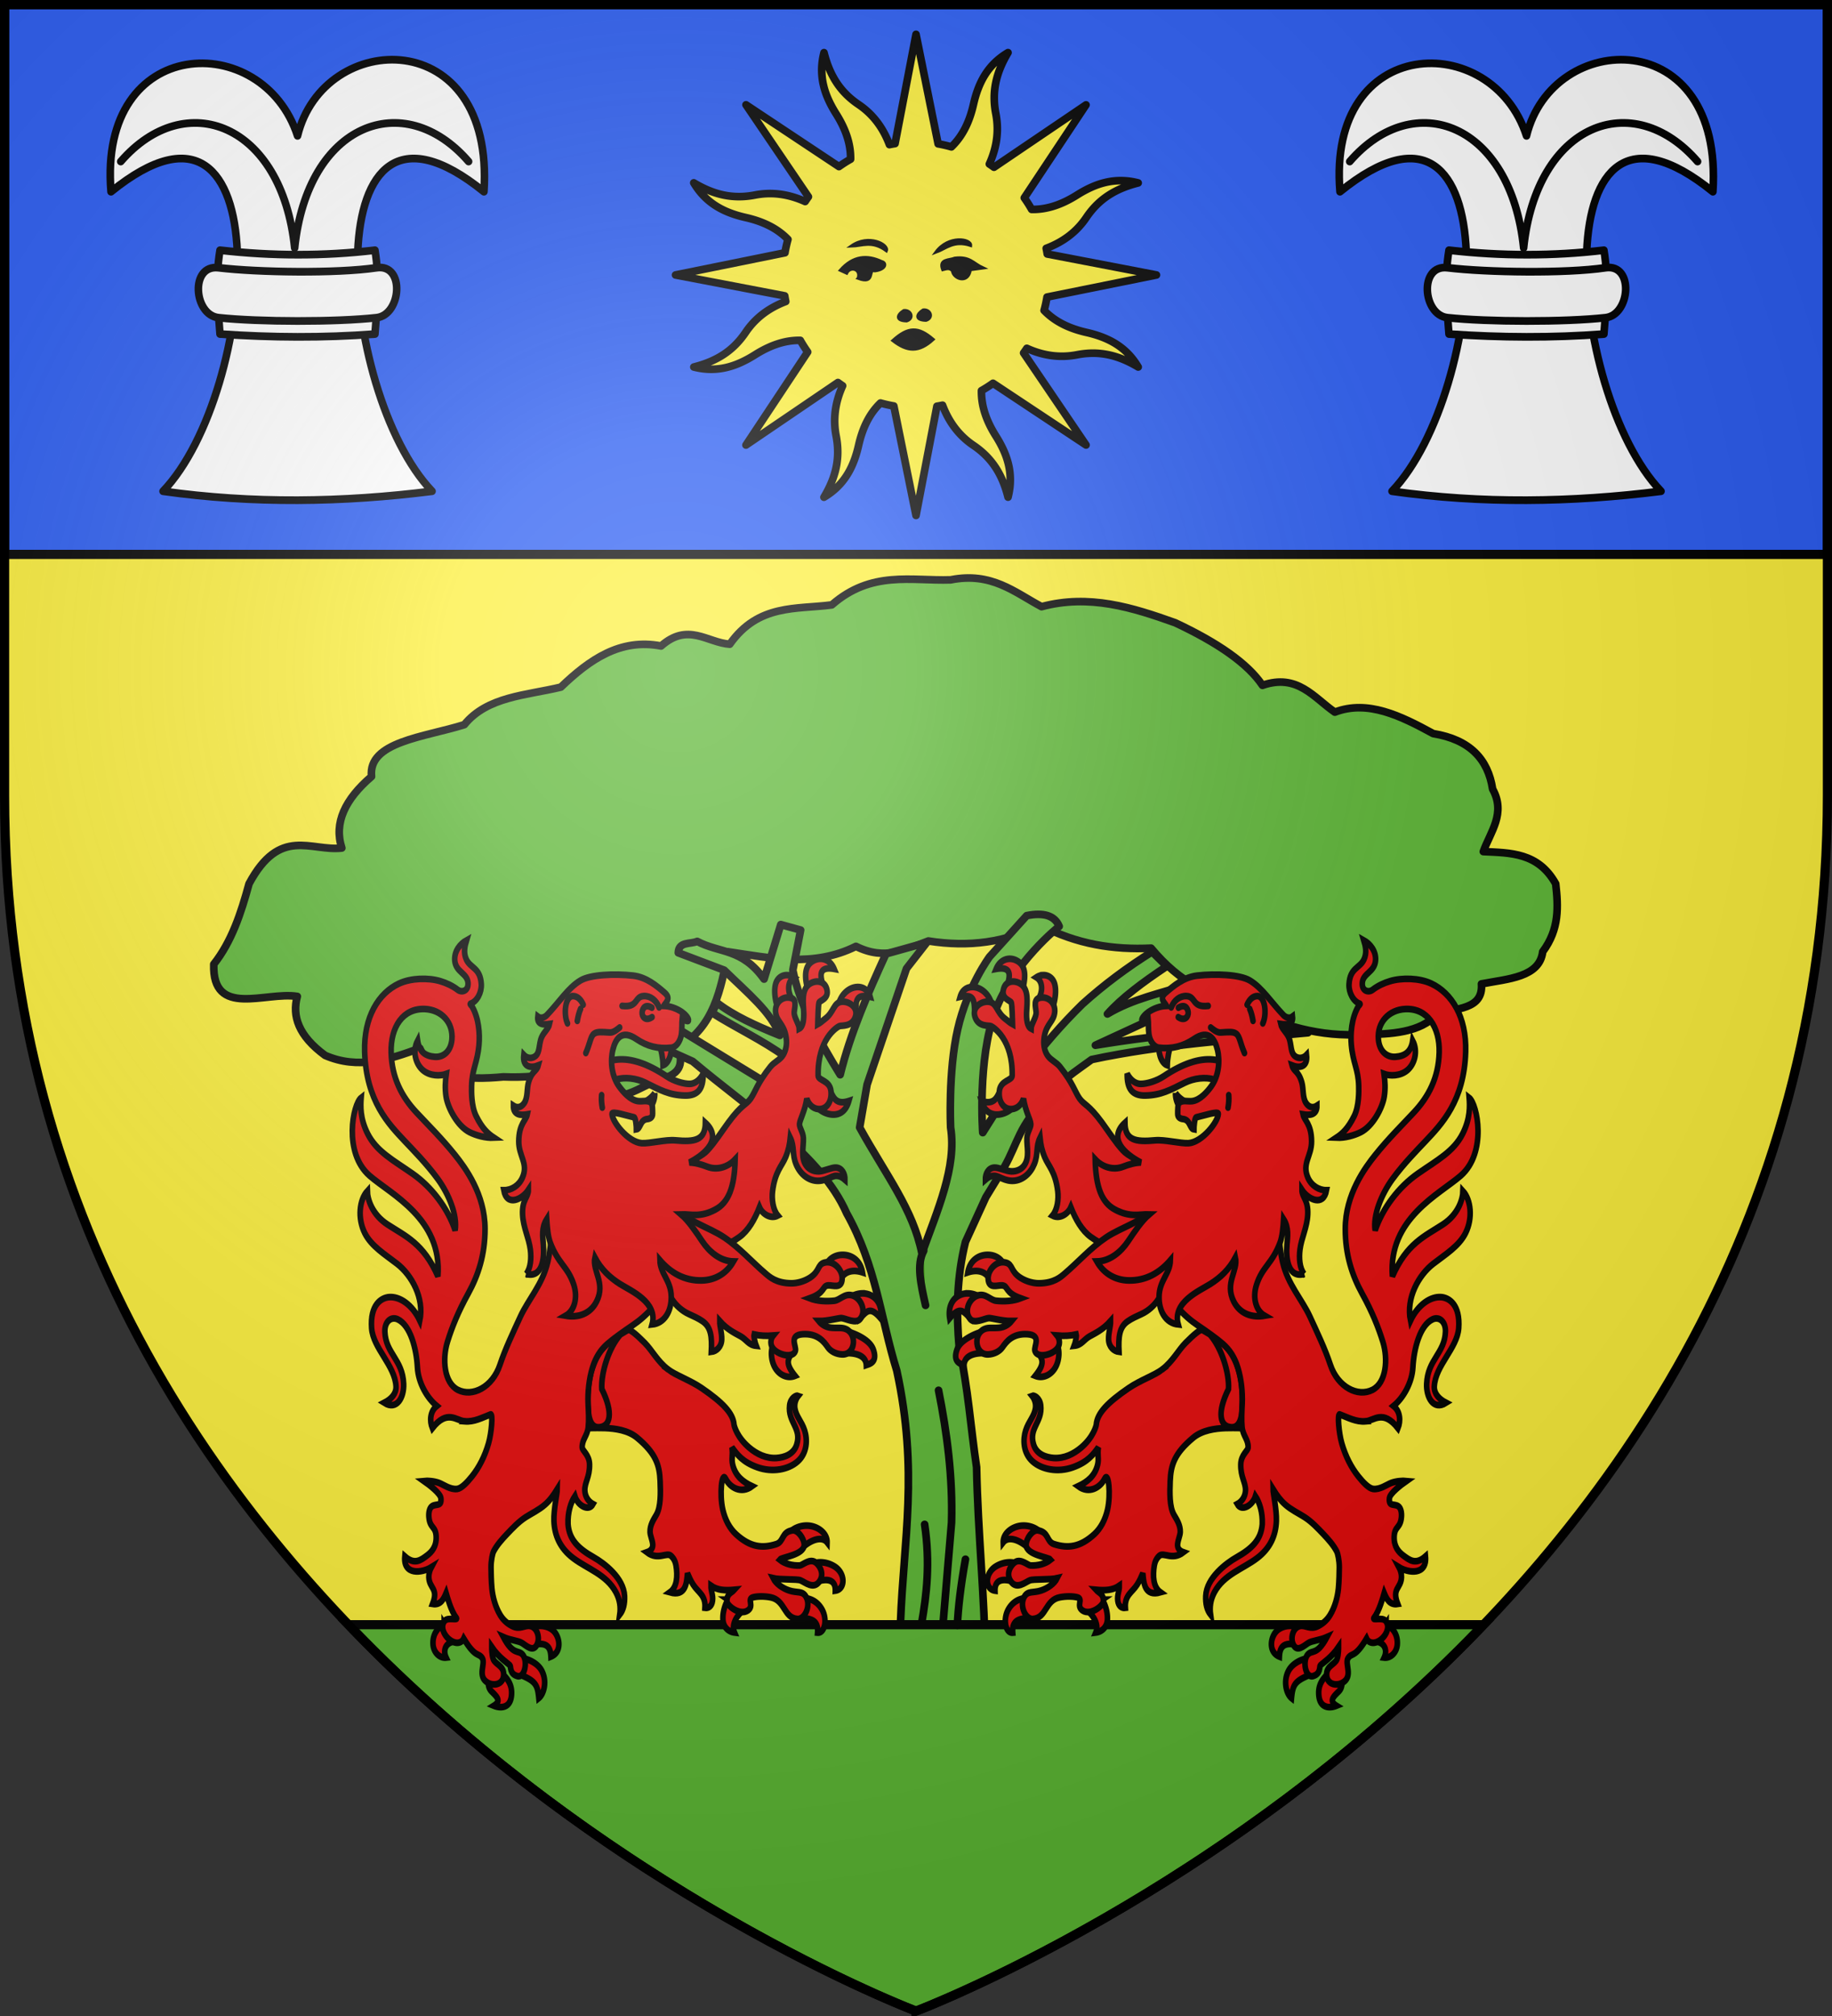 <svg xmlns="http://www.w3.org/2000/svg" xmlns:xlink="http://www.w3.org/1999/xlink" width="600" height="660"><rect width="100%" height="100%" fill="#333333" stroke="none"/><radialGradient id="d" cx="221.445" cy="226.331" r="300" gradientTransform="matrix(1.353 0 0 1.349 -76.13 -87.247)" gradientUnits="userSpaceOnUse"><stop offset="0" stop-color="#fff" stop-opacity=".314"/><stop offset=".19" stop-color="#fff" stop-opacity=".251"/><stop offset=".6" stop-color="#6b6b6b" stop-opacity=".125"/><stop offset="1" stop-opacity=".125"/></radialGradient><path fill="#fcef3c" fill-rule="evenodd" d="M300 658.5s298.5-112.32 298.5-397.772V2.176H1.5v258.552C1.5 546.18 300 658.5 300 658.5"/><path fill="#2b5df2" fill-rule="evenodd" stroke="#000" stroke-width="3" d="M1.5 1.5v180h597V1.5z"/><g id="a" fill="#fff" stroke="#000" stroke-linecap="round" stroke-linejoin="round" stroke-width="1.443"><path d="M-334.969 219.938c32.874-26.11 28.127 37.348 9.938 56.03 17.125 2.36 34.25 2.112 51.375 0-18.19-18.682-22.967-82.14 9.906-56.03 2.104-31.548-30.655-30.418-35.596-10.453-6.614-19.998-38.152-19.02-35.623 10.452" style="fill:#fff;fill-rule:evenodd;stroke:#000;stroke-width:1.443;stroke-linecap:round;stroke-linejoin:round" transform="matrix(1.715 0 0 1.75 610.828 -322.12)"/><path d="M-314.156 230.875c-.93 5.494-.41 10.576 0 15.688 9.864.662 19.729.734 29.594 0 .41-5.112.929-10.194 0-15.688-9.725 1.122-19.59 1.115-29.594 0" style="fill:#fff;fill-rule:evenodd;stroke:#000;stroke-width:1.443;stroke-linecap:round;stroke-linejoin:round" transform="matrix(1.715 0 0 1.75 610.828 -322.12)"/><path d="M-314.437 234.156c-5.505-.635-4.74 8.844 0 9.344 7.68.81 22.507.84 30.187 0 4.737-.518 5.486-10.128 0-9.344-7.69 1.1-22.498.887-30.187 0" style="fill:#fff;fill-rule:evenodd;stroke:#000;stroke-width:1.443;stroke-linecap:round;stroke-linejoin:round" transform="matrix(1.715 0 0 1.75 610.828 -322.12)"/><path fill="none" d="M-333.11 214.287c12.384-14.005 30.777-7.109 33.215 16.163M-266.68 214.287c-12.384-14.005-30.777-7.109-33.215 16.163" transform="matrix(1.715 0 0 1.75 610.828 -322.12)"/></g><use xlink:href="#a" width="100%" height="100%" transform="translate(402.5)"/><g stroke="#000" stroke-width="1.124"><path fill="#fcef3c" stroke-linecap="round" stroke-linejoin="round" stroke-width="2.5" d="M269.869 17.24c-1.97 7.707.202 14.052 3.968 20.031 2.913 4.623 4.827 9.55 4.736 14.844a43 43 0 0 0-3.808 2.42l-30.442-20.22L264.76 64.42a44 44 0 0 0-1.07 1.556c-5.796-2.612-11.237-3.13-16.423-2.126-7.33 1.417-13.553-.118-20.051-3.99 4.056 6.843 10.109 9.792 17 11.356 5.34 1.212 10.166 3.339 13.849 7.161a44 44 0 0 0-.983 4.376l-35.833 7.266 35.752 6.837c.098.615.216 1.228.342 1.842-5.947 2.25-10.175 5.723-13.133 10.1-4.18 6.186-9.637 9.502-16.97 11.359 7.707 1.97 14.042-.228 20.02-3.994 4.624-2.913 9.55-4.827 14.844-4.736a43 43 0 0 0 2.42 3.808l-20.21 30.468 30.121-20.474c.503.364 1.013.739 1.53 1.08-2.611 5.797-3.118 11.264-2.115 16.45 1.417 7.33-.128 13.527-4.001 20.025 6.844-4.056 9.793-10.109 11.357-17 1.212-5.34 3.338-10.166 7.16-13.849a43 43 0 0 0 4.376.983l7.266 35.833 6.837-35.752a43 43 0 0 0 1.843-.342c2.248 5.949 5.724 10.176 10.1 13.133 6.185 4.18 9.502 9.637 11.358 16.97 1.97-7.707-.227-14.042-3.994-20.02-2.918-4.633-4.81-9.545-4.71-14.855a43 43 0 0 0 3.783-2.409l30.467 20.21-20.448-30.132c.36-.497.717-1.008 1.055-1.519 5.798 2.619 11.26 3.119 16.449 2.115 7.33-1.418 13.527.128 20.026 4.001-4.057-6.844-10.099-9.767-16.99-11.331-5.333-1.21-10.154-3.378-13.834-7.197.4-1.438.707-2.89.958-4.365l35.843-7.24-35.762-6.863a43 43 0 0 0-.343-1.843c5.953-2.248 10.175-5.722 13.133-10.1 4.18-6.185 9.648-9.476 16.982-11.332-7.708-1.971-14.053.201-20.032 3.968-4.632 2.918-9.544 4.81-14.855 4.71a43 43 0 0 0-2.408-3.783l20.22-30.441-30.143 20.422a44 44 0 0 0-1.519-1.055c2.616-5.795 3.13-11.238 2.126-16.423-1.418-7.33.118-13.553 3.99-20.052-6.843 4.057-9.767 10.099-11.33 16.99-1.214 5.345-3.378 10.187-7.213 13.87a44 44 0 0 0-4.35-.994l-7.24-35.843-6.863 35.762c-.615.099-1.228.217-1.842.343-2.25-5.949-5.723-10.175-10.1-13.133-6.186-4.18-9.477-9.648-11.333-16.982"/><g fill-rule="evenodd" stroke-width="1.49"><path stroke-width="1" d="M292.41 111.5c4.764 3.678 8.482 3.955 13.217-.383-4.897-4.201-8.11-4.203-13.217.383zM281.06 91.114c1.02-3.084-2.596-4.067-3.768-1.695l-2.072-.942c4.243-4.793 8.818-5.05 13.562-2.825 1.586.366 1.518 2.519-2.26 3.013-2.458-.794.322 4.622-5.463 2.45zM278.799 80.566c3.613-.091 6.762-1.959 11.49 1.507.84-1.994-5.774-5.542-11.49-1.507zM306.52 82.556c3.399-1.23 5.795-3.998 11.376-2.207.167-2.157-7.23-3.43-11.376 2.207zM311.95 88.665c-1.067-1.196-2.134-.607-3.202-.376-1.344-3.538 2.075-2.994 3.956-3.768 4.96-.606 5.965 1.694 9.23 3.203l-4.144.565c-.685 4.857-5.628 2.929-5.84.376zM302.344 101.474c2.329-.295 3.517 2.555.942 3.39-3.771-.094-3.105-2.04-.942-3.39zM295.998 101.673c2.328-.295 3.517 2.555.941 3.39-3.77-.094-3.105-2.04-.941-3.39z"/></g></g><path d="M309.596 551.162c22.864 15.682 36.72 6.024 70.922 18.273l-27.08-2.07c-27.7.662-27.54 7.524-43.412-1.131M217.119 353.13c-7.81 2.105-14.312 10.09-24.315 2.34q-2.736-7.023 4.255-11.705-11.246 9.656-32.218 8.78c-12.303 1.17-23.082.288-27.355-9.366-10.055 3.733-20.152 7.028-31.002 2.341-8.778-6.438-10.858-12.876-9.118-19.314-10.367-1.668-27.875 7.207-27.355-10.536 5.825-7.353 8.93-16.67 11.55-26.338 10.132-18.922 20.263-10.515 30.394-11.706-2.68-8.212 1.064-15.981 9.726-23.412-1.202-11.402 17.249-12.844 30.395-16.974 7.55-9.273 20.287-9.557 31.61-12.291 9.38-8.997 19.435-16.048 32.825-13.462 8.814-7.8 15.119-1.107 22.492-.585 9.39-13.303 21.756-11.323 33.433-12.877 12.969-11.334 25.937-7.775 38.905-8.194 13.415-2.668 20.962 4.081 29.786 8.78 15.616-4.178 29.743.25 43.768 5.267 13.77 6.457 23.71 13.249 28.57 20.486 11.471-3.946 16.774 3.987 23.708 8.779 10.739-4.092 21.478 1.156 32.217 7.024 12.02 1.947 17.963 8.396 19.453 18.144 4.41 7.989-.692 13.942-3.04 20.485 8.884.44 17.967.258 23.708 10.536.842 7.414 1.27 14.827-4.256 22.241-1.041 8.404-11.273 8.844-20.06 10.536.633 8.608-8.512 7.802-14.589 9.95-5.363 5.98-15.04 6.62-24.315 6.571-13.374.907-26.747-2.608-40.12-9.498-9.727-3.296-19.453-7.015-29.179-18.73-12.157.6-24.315-1.2-36.473-7.608-10.931 5.69-23.11 7.38-36.473 5.267-7.241 2.707-14.132 6.54-23.707 1.756-13.982 6.946-27.963 3.84-41.944 1.756-2.18 12.503-4.876 24.645-15.805 31.021-.014 3.86 2.182 8.146-5.471 10.535" style="fill:#5ab532;fill-rule:evenodd;stroke:#000;stroke-width:2.5;stroke-linecap:round;stroke-linejoin:round"/><path d="M322.725 544.134c-.21-21.27-2.476-42.542-2.88-63.813-1.949-13.014-2.777-26.029-5.693-39.043-1.02-11.566-.825-23.135 2.046-34.703l6.687-14.632 6.078-9.95c4.12-7.218 5.182-14.437 13.374-21.656 4.656-6.454 9.997-9.617 15.196-13.461 23.192-4.942 47.087-6.496 70.833-8.765l-4.413-1.74c-21.554.387-41.91 2-65.204 5.823l29.178-13.462 8.922-2.487-7.823-3.955c-8.825 2.932-17.866 4.615-26.326 9.661 4.606-5.202 11.589-10.405 19.42-15.607l-4.801-4.742c-8.207 5.134-15.834 10.826-22.825 17.13-13.939 13.697-23.808 27.83-32.631 42.074 0 0-1.82-24.02 4.135-39.88 5.954-15.859 20.898-27.654 20.898-27.654-1.464-3.576-5.122-4.617-10.638-3.512L324.1 313.222s-7.247 9.73-10.439 23.704c-3.19 13.974-2.327 32.19-2.327 32.19 2.075 12.977-4.365 27.214-9.4 41.243-2.861-14.437-11.728-25.564-20.385-41.242l2.431-14.047 12.907-37.993 6.66-8.529-13.391 3.744c-5.886 12.901-11.62 25.85-14.99 39.559-6.907-11.204-13.125-22.49-15.5-34.24l2.554-13.124-6.506-1.8-5.47 17.851c-7.3-10.188-14.598-8.44-21.897-12.348-2.262.994-6.1-.033-6.2 3.738l15.027 5.684c7.767 7.608 15.44 13.754 18.236 21.363-7.879-3.177-15.236-6.52-20.628-10.73l-1.56 3.337c7.557 4.804 16.77 9.098 24.012 14.416l4.255 14.925-38.296-23.412c-4.627-1.477-9.338-3.356-12.392 2.743l16.04 7.207c18.954 15.966 42.135 30.711 50.453 49.75 9.726 17.363 11.04 34.141 16.412 51.505 7.139 32.907 2.219 55.497 1.216 82.525l-4.255 15.217z" style="fill:#5ab532;fill-rule:evenodd;stroke:#000;stroke-width:2.5;stroke-linecap:round;stroke-linejoin:round"/><path fill="#5ab532" stroke="#000" stroke-linecap="round" stroke-width="3" d="M114.115 531.893C198.693 620.236 300 658.397 300 658.397s101.307-38.16 185.885-126.504z"/><g id="c" fill="#e20909" fill-rule="evenodd" stroke="#000" stroke-width="4.492"><path d="M261.094 134.082c-5.791-1.856-7.266-10.244-6.557-13.126l9.443-.782c-1.296 3.092-2.764 8.991-2.886 13.908z" transform="matrix(.407 0 0 .487 276.025 283.484)"/><path d="M50.625 27.092q-.484-.016-.965.002c-4.275.169-8.276 2.46-10.41 6.77 13.692-2.061 10.471 5.972 9.188 10.466l12.124 3.158c1.868-6.393 3.334-14.431-3.253-18.383-2.116-1.269-4.422-1.934-6.684-2.013zM76.818 38.05c-1.784.08-3.599.577-5.248 1.504 4.997 2.55 5.6 9.273 1.389 15.02l11.57 5.464c2.112-4.481 3.451-12 1.534-16.625-1.537-3.707-5.318-5.541-9.245-5.363zm-57.191 8.006c-4.132.135-7.847 2.127-9.385 6.595 12.102-2.267 10.932 3.27 11.77 9.756l13.603-4.855c-1.98-6.098-7.273-10.358-13.084-11.303a15 15 0 0 0-2.904-.193zm22.527 70.295c-2.394 3.585-4.206 9.221-14.767 6.326 5.017 14.541 21.517 8.144 24.47 4.894zM33.07 226.107c-8.066-.253-15.08 3.907-16.662 11.778 6.828-1.906 13.277-1.015 16.655 3.37l11.826-9.482c-2.174-3.305-6.632-5.502-11.819-5.666zm-16.289 25.914c-2.095-.052-4.434.226-6.808 1.149-6.686 2.598-9.492 8.822-8.166 15.557 9.22-9.154 11.583-3.68 17.437.636l5.57-15.51s-3.424-1.717-8.033-1.832zm11.203 25.698s-16.833 3.86-20.296 11.998c-3.694 8.68 3.073 9.699 5.66 10.476.348-6.351 7.948-8.13 16.213-8.033zm60.645 9.55-15.438 4.926c3.912 4.579 4.69 7.657-2.49 15.233 6.485 2.183 13.69-.909 16.957-6.963 2.262-4.193 2.652-9.54.97-13.195zM60.662 408.103c-8.148.224-16.007 5.099-15.764 11.246 4.177-4.491 13.186-1.514 19.569 3.365 3.785-4.555 8.422-7.513 10.674-9.768-3.044-3.056-8.765-5-14.479-4.843zm-9.914 24.677c-3.244-.062-7.537.566-11.836 2.768-8.9 4.559-8.926 15.351-.648 16.29-.212-8.059 7.34-7.86 13.863-6.325l3.105-12.069c-.968-.342-2.537-.626-4.484-.664zm11.836 24.047c-5.069.524-10.006 2.563-13.412 7.356-4.807 6.764-2.483 16.325 3.361 15.89-.964-10.35 8.722-9.265 16.065-10.138zm61.957 1.03-12.256 7.052c5.414 3.929 9.769 9.714 7.098 15.082 4.985-.534 8.9-3.648 9.295-8.42.464-5.622-2.084-11.048-4.137-13.715zm228.484 16.22-9.199 11.95c7.59.15 10.557 5.478 7.631 10.802 5.305.508 10.131-3.564 10.527-8.871.513-6.868-3.858-11.104-8.959-13.88zm-77.746 1.428c-3.05.075-5.996.73-8.826 2.371-6.458 3.745-9.007 15.052.658 18.295.274-4.58 1.69-9.693 11.813-8.233l4.144-11.66c-2.202-.413-4.362-.715-6.474-.771q-.66-.018-1.315-.002zm13.98 21.91c-4.889.665-11.616 3.501-14.605 8-4.744 7.14-2.003 15.802 2.201 18.639 1.032-8.931 2.635-11.416 14.786-15.63zm16.532 10.723c-3.84 2.979-7.092 6.794-7.045 12.424.088 10.603 8.858 10.471 14.297 8.626-6.083-3.17-2.637-5.948 1.69-9.501 2.248-1.847 2.873-4.038 2.603-6.44z" transform="matrix(.407 0 0 .487 310.3 300.706)"/><path d="M148.175 182.839c-.297 6.03 2.46 13.3-2.417 18.706-2.226 2.468-5.812 3.916-10.203 3.785-4.156-.123-10.1-2.692-13.634-2.523-4.934.236-7.294 4.23-7.208 8.158 2.086-1.537 4.217-2.68 7.206-2.642 3.924.048 8.408 3.848 15.854 3.335 7.125-.49 13.266-4.903 16.39-11.357 3.182-6.577 1.045-11.566 4.53-17.568.538 4.433 1.495 8.51 3.759 13.057 2.93 5.885 8.604 9.728 10.515 22.858.776 5.338-.246 12.394-4.234 16.413 5.75 2.48 12.388-.94 14.764-5.588 3.832 8.157 8.932 15.631 15.996 19.903 9.098 5.503 18.196 8.5 28.722 9.3l19.571-16.769 11.09-36.657c-5.702-1.96-12.289-4.607-17.19-6.461-5.575-2.109-11.65-3.339-16.483-7.709-5.837-5.277-11.242-12.416-16.635-18.557-10.691-12.176-14.37-11.832-17.978-16.093-3.728-4.402-5.337-10.463-15.858-21.417-2.896-3.016-6.924-4.225-9.602-7.15-2.611-2.852-3.616-6.962-3.33-10.485.807-9.928 6.589-11.783 8.278-16.976 2.5-7.685-4.68-13.4-12.094-11.62-5.46 1.311-1.954 8.077-2.45 10.644-.73 3.777-3.913 7.056-4.008 10.008-3.247-1.358-3.89-6.5-3.602-11.436.362-6.212 1.747-14.498-4.253-18.358-4.652-2.993-12.31-2.88-14.282 2.978-2.292 6.806 5.709 7.823 6.237 9.322.629 1.782.937 12.69.988 14.493-2.084-.94-3.867-2.327-6.302-3.896-6.568-4.234-6.423-10.569-12.801-11.217-5.876-.598-13.398 3.545-11.295 9.734 2.53 7.443 11.178 5.98 13.067 6.675 2.147.79 17.542 8.871 17.023 33.292-.07 3.302-9.33 3.074-10.3 10.174-.964 7.06 3.316 12.641 10.02 12.26 5.016-.284 8.124-3.7 9.41-7.068 1.425 8.39 5.657 14.199 5.883 17.202.164 2.182-2.968 5.701-3.144 9.25zM256.986 338.539c-6.09 3.903-17.781 7.238-27.003 12.51-17.06 9.753-25.287 16.974-25.998 24.524-.073.77-2.29 8.415-12.207 15.478-5.93 4.224-13.678 7.474-22.18 6.957-5.652-.343-13.535-2.22-16.045-9-4.144-11.193 7.282-15.091 5.709-26.39-.712-5.112-5.45-6.96-6.97-6.425 2.172 2.277 3.3 5.42 2.704 8.57-1.018 5.379-5.452 8.644-7.826 14.728-2.289 5.868-2.282 15.033 5.591 20.837 7.365 5.43 20.167 7.577 32.335 3.98 12.131-3.584 16.525-8.757 20.57-13.443-.952 5.421.564 7.521-.588 11.6-2.178 7.707-8.433 11.697-15.603 14.532 8.731 5.388 17.74.915 21.213-4.974 3.27-5.543 5.102 10.618 2.328 20.76-1.86 6.795-5.522 12.576-10.685 16.529-11.565 8.853-21.388 9.507-32.314 6.618-6.3-1.665-4.002-8.161-13.088-9.252-4.06-.487-9.312 5.273-9.376 9.626-.1 6.943 18.073 8.337 19.72 10.097-4.162 2.826-10.553 4.144-16.223 3.873-2.089-.1-7.591-4.684-12.255-2.327-2.82 1.425-8.128 7.302-3.607 12.957 4.736 5.924 11.788.515 15.36-.654 2.908-.952 16.206-.279 21.931-1.404-2.14 3.564-7.455 6.764-12.938 8.267-6.525 1.79-10.68-.005-13.511 4.254-4.041 6.077 1.115 15.319 7.024 14.879 11.057-.812 9.698-12.637 21.552-14.567 4.98-.81 10.724-.764 14.246.047 4.956 1.142-1.39 5.722 4.056 8.803 6.464 3.657 16.646-3.2 16.769-6.112.22-5.225-3.536-5.584-5.902-7.787 7.47.584 13.586.312 18.788-2.76.052 3.677-1.861 6.283-1.27 10.131.563 3.672 3.236 5.105 6.083 4.766-.676-8.586 5.573-10.41 9.525-15.646 1.967-2.605 3.257-5.075 4.56-7.64.644 6.574 1.277 15.865 14.147 12.847-5.736-3.455-6.348-10.824-4.926-18.08.503-2.562 1.843-4.802 3.984-6.44 3.601-2.752 10.324 3.32 19.423-2.407-3.868-1.136-4.964-3.356-4.639-5.66.423-2.995 2.021-5.629 2.106-7.943.167-4.595-2.717-8.272-4.973-11.471-3.789-5.371-3.483-15.041-3.125-22.734.501-10.764 3.372-18.648 18.606-29.25 14.207-9.889 41.188-4.951 41.332-7.077 3.37-49.818-11.872-56.189-24.886-63.807-6.255-3.661-8.567-4.73-22.765 7.255-5.804 4.899-10.225 12.355-18.76 17.825z" transform="matrix(.407 0 0 .487 276.025 283.484)"/><path d="M295.298 314.852c9.534 9.02 15.85 26.118 15.076 36.817-9.471 16.025-6.927 25.218 2.226 25.7 7.47.4 9.045-7.94 8.968-18.128-.07-9.09-1.19-16.668-4.842-24.547-4.982-10.752-13.217-15.792-21.428-19.842z" transform="matrix(.407 0 0 .487 276.025 283.484)"/><path d="M420.742 373.361c6.808-.457 13.983-8.18 26.01 4.63 2.312-4.966 1.91-11.286-3.586-14.948 7.818-5.353 14.923-15.542 15.58-25.928.793-12.547 5.655-28.32 15.867-32.333 5.419-2.13 10.636 1.67 10.333 8.4-.656 14.609-14.26 18.598-15.11 34.937-.468 9.008 5.403 18.164 15.617 12.789-5.873-2.533-9.767-6.328-9.473-11.036.885-14.148 18.491-25.715 19.636-39.083 1.345-15.725-7.65-20.46-14.026-20.907-8.538-.599-18.782 5.02-24.788 15.811-3.702-15.405 6.762-30.74 18.337-38.238 9.698-6.283 20.752-11.846 26.016-20.68 5.934-9.959 4.382-22.266-2.11-28.186-.177 5.873-4.04 15.826-16.187 22.44-14.747 8.029-29.078 12.782-40.594 34.9-3.508-38.969 37.991-55.228 55.088-67.747 21.22-15.538 13.35-48.043 6.683-52.34.516 5.463.957 14.025-5.314 24.322-7.254 11.91-20.317 17.554-36.02 26.709-15.618 9.104-28.416 23.344-34.286 38.099-1.965-9.81 4.978-24.265 13.923-34.489 9.265-10.59 20.416-19.95 26.75-25.594 12.614-11.241 31.012-26.826 32.131-60.018.792-23.344-11.221-39.377-27.662-45.783-9.642-3.757-23.645-4.006-33.224-1.606-4.805 1.204-9.582 2.99-14.037 5.82-3.138 1.994-8.663.954-8.25-4.616.489-6.564 9.83-7.28 10.634-14.978.664-6.35-4.278-11.318-9.435-13.708 1.372 3.845 2.676 8.378.115 12.932-3.338 5.935-11.243 5.51-11.994 16.601-.37 5.548 3.48 11.695 8.759 13.113.63.364-.88 1.175-1.308 1.793-5.585 8.078-6.369 18.599-5.6 25.862 1.282 12.13 5.595 16.309 5.93 27.563.106 3.508.354 13.625-3.702 20.399-5 8.35-9.375 11.719-14.27 14.433 7.01.264 14.45-1.546 19.637-3.708 9.586-3.996 17.502-16.153 18.937-24.118.956-5.304.587-10.23-.226-15.018 4.778 1.484 13.036 1.506 18.712-2.46 5.83-4.072 8.9-12.633 4.355-19.919-1.318 7.532-6.26 10.376-13.775 10.862-7.152.463-12.985-3.863-13.804-11.618-1.208-11.429 8.325-20.016 21.712-20.51 17.734-.653 27.698 12.125 27.183 29.184-.517 17.1-8.664 29.88-20.373 40.342-10.06 8.989-20.663 17.742-31.094 28.62-8.135 8.484-24.13 26.44-24.099 49.716.023 17.248 5.389 31.062 13.552 43.425s13.074 22.71 16.666 32.365c4.318 11.605 2.832 27.626-8.4 32.39-11.633 4.934-27.76-1.698-33.804-16.877-4.23-10.62-10.616-21.798-16.45-32.392-6.228-11.313-17.75-21.647-21.969-36.575-3.74-13.232-3.29-28.643-2.56-36.445 2-21.38-5.122-41.278-25.48-47.636-20.358-6.357-37.287-.665-48.284 9.438-11.15 10.244-12.992 23.707-23.954 35.661-10.508 11.461-29.009 15.134-41.644 22.222-12.567 7.05-22.763 16.81-33.744 24.587-2.972 2.104-8.374 6.295-20.41 6.35-4.286.02-9.951-1.09-14.756-3.642-8.286-4.401-6.026-8.861-11.756-10.237-7.472-1.794-14.644 4.683-14.399 10.757.288 7.242 7.785 4.253 11.263 4.514 5.148.386 1.867 4.764 14.883 8.682-5.864 1.875-12.97 2.256-19.782 1.653-4.572-.405-8.101-4.984-14.176-3.675-7.035 1.517-12.114 10.423-6.613 15.966 3.437 3.462 11.485-.404 14.947-.645 1.869-.13 11.287 2.092 18.302 2.006-2.176 2.237-5.457 4.103-9.915 4.485-5.365.458-8.338-.397-11.992.914-9.12 3.274-7.534 17.361 3.056 17.021 5.045-.16 9.359-2.128 11.59-4.818 3.01-3.628 8.05-9.392 20.077-8.765 11.836.616 4.854 8.259 5.996 11.255 1.987 5.217 14.639 2.732 18.457-2.24 2.19-2.85 1.162-6.296-.6-8.113 5.58.368 10.66.17 15.373-.745.402 1.355-.777 5.85-1.614 7.624 6.053-.482 7.723-4.142 12.409-6.355 4.25-2.006 10.55-4.298 16.878-10.275.06 3.647-1.722 7.55-1.613 12.297.114 4.977 4.164 8.002 8.392 8.415-.567-9.955.146-16.518 6.944-20.522 3.314-1.951 7.514-3.51 11.059-4.857 5.7-2.164 10.436-5.838 13.415-9.69.84-1.088 6.316-6.39 7.562-4.998 1.445 2.485 2.78 5.037 8.08 10.164 5.072 4.905 10.492 8.842 16.524 12.251 6.914 3.909 15.34 8.886 20.069 12.36 5.343 3.925 9.4 8.809 12.118 16.337 2.59 7.174 3.775 15.916 3.366 23.655-.306 5.798-.727 10.686-.096 15.998.69 5.806 5.061 8.19 4.838 13.588-.093 2.236-5.72 4.918-5.903 11.261-.248 8.615 3.993 12.178 3.804 17.573-.152 4.347-3.185 7.656-6.599 9.216 3.46 5.227 12.291 1.038 14.599-5.303 3.402 4.294 5.845 11.07 5.497 18.784-.918 10.385-8.187 16.397-20.65 22.29-8.492 4.016-24.277 13.982-24.843 26.055-.242 5.253.93 9.291 3.874 12.505-.812-4.911-.144-10.006 3.146-15.112 7.713-11.975 22.976-15.694 34.408-22.94 10.675-6.767 15.008-15.418 15.411-24.972.32-7.5-2.677-18.736-2.693-21.386 3.269 4.41 6.02 7.62 9.909 10.469 4.764 3.491 10.624 5.788 15.44 8.361 5.749 3.072 10.663 7.482 15.163 11.437 3.664 3.218 8.202 7.435 10.854 11.812.636 1.05 2.012 5.809 1.952 10.646-.036 2.818-.147 9.308-.699 14.01-.702 5.98-2.815 12.612-6.828 18.09-2.436 3.326-5.942 5.91-10.173 7.493-5.47 2.047-9.044-.63-13.032-.39-6.456.387-9.354 8.618-5.762 13.343 3.056 4.02 7.865.223 11.298-1.672 3.156-1.743 9.248-1.887 15.232-4.104-8.039 12.474-11.727 8.38-15.377 11.699-4.383 3.986-2.008 15.917 4.103 14.53 6.526-1.48 5.083-6.47 5.996-7.221 1.998-1.645 8.734-5.067 14.659-12.33 0 0 .035 5.259-1.21 8.067-1.523 3.435-7.865 4.413-8.342 9.56-.66 7.12 7.081 8.95 12.552 6.454 9.134-4.166 1.722-12.914 4.637-16.612 3.07-3.894 5.352.163 14.898-13.143 1.043 2 3.533 3.105 6.188 2.777 6.909-.853 14.12-9.48 9.218-14.644-2.705-2.85-11.524.15-9.294-2.234 3.933-4.206 7.086-13.57 8.1-16.482 1.88 3.74 4.183 8.214 10.854 7.303-4.937-10.753 2.718-10.265 3.043-18.043.093-2.219-.836-4.849-1.957-6.611 7.48 3.875 22.66 5.541 21.269-7.314-7.815 5.835-12.75 2.62-17.948-.658-3.573-2.253-7.593-5.88-7.268-12.67.342-7.259 5.181-5.352 5.877-13.396.228-2.628-.399-5.888-2.64-7.069-3.448-1.817-7.784.533-7.038-5.384.395-3.139 9.31-8.965 13.661-11.513-2.832-.24-8.311.037-12.393 1.346-3.445 1.105-8.984 4.604-14.43 3.985-3.37-.382-7.805-4.183-11.895-8.473-5.599-5.874-10.254-13.367-13.282-22.18-2.401-6.99-3.642-19.76-1.758-19.466 6.927 2.193 13.192 5.194 20.969 4.67z" transform="matrix(.407 0 0 .487 276.025 283.484)"/><path d="M322.8 145.076c-8.6.22-16.896.445-24.11-1.498-6.721-1.81-16.182-.865-23.428 2.153-11.658 4.857-19.113 8.415-31.825 8.624-10.706.176-14.807-4.718-14.6-14.675 3.162 5.027 7.284 6.844 10.908 6.86 4.662.02 12.635-1.845 18.529-5.152 30.512-17.122 53.095-14.06 64.526 3.688zM267.748 152.688c-.234 3.047 1.17 6.672 2.87 8.76l6.268-2.493c-3.578-1.306-6.932-3.534-9.138-6.267z" transform="matrix(.407 0 0 .487 276.025 283.484)"/><path d="M371.219 274.34c-3.636-3.976-4.203-10.728-3.32-16.502 1.203-7.872 5.738-14.84 6.234-23.448.57-10.069-4.71-11.674-4.675-16.6 5.175 6.621 17.353 11.336 19.816.22-6.145.069-12.19-3.095-14.988-8.43-5.041-9.608 3.034-14.43 2.925-24.467-.128-11.84-5.833-13.885-6.865-18.085 5.235.762 11.278.486 11.186-5.815-2.94 1.632-6.257 1.317-8.747-1.815-2.986-3.755-1.927-9.46-3.403-13.814-2.74-8.082-6.468-7.144-7.835-11.447 5.68 1.862 12.767 1.407 11.631-7.09-2.204 1.963-5.345 2.66-8.231 1.421-5.192-2.229-3.53-8.28-6.091-13.2-1.856-3.563-5.598-5.761-6.437-8.99 4.748.545 10.235.589 9.46-5.026-2.215 1.42-5.221.835-7.32-.996-9.827-8.572-16.962-18.222-26.953-23.21-8.1-4.045-27.537-4.673-42.317-3.314-10.893 1.001-19.349 7.068-25.452 11.473-5.32 3.84-1.26 6.284.672 8.88-5.027.147-10.302 1.67-14.691 4.198-2.532 1.459-5.695 4.279-5.179 5.75.298.85 3.581-.324 5.06-1.615.412 3.411.03 7.442.67 10.948.841 4.612 4.14 8.449 8.057 8.833 10.389 1.02 19.484-.905 28.158-5.829 11.743-6.665 16.75-.208 18.908 7.253 2.176 7.522 1.103 17.418-4.893 24.422-3.113 3.636-8.965 9.392-15.404 10.084-3.615.388-7.354-.869-10.29.992-1.496.949-1.366 4.59-1.408 7.554-.032 2.314 1.892 3.287 4.377 3.503 5.762.501 5.208 6.52 8.664 6.937-.01-1.55.53-7.867 1.89-8.115 5.459-.996 17.825-4.482 17.752-2.35-.185 5.363-12.974 19.136-23.977 19.74-6.152.338-19.326-2.508-26.909-1.911-15.899 1.24-24.1-.01-24.275-11.807-13.703 10.442-.415 21.021 12.896 26.72-4.465.073-9.252 1.143-14.416 2.82-7.674 2.493-16.415.493-22.444-4.967.509 19 5.474 29.04 15.826 33.717 12.302 5.559 19.884 3.088 27.683 3.296-5.888 4.222-12.047 11.921-17.074 18.167-5.647 7.018-14.415 13.281-25.062 13.484 5.74 8.329 14.999 12.568 25.517 12.758 14.193.258 25.136-5.254 33.685-13.617-.29 9.113-8.97 13.616-9.142 24.604-.154 9.818 5.461 17.782 15.427 18.614-4.941-14.958 17.24-22.669 25.863-27.233 8.16-4.32 15.021-9.716 20.17-17.78 2.275 8.939-8.882 17.052-1.372 29.564 5.05 8.414 14.83 11.011 24.854 9.565-7.046-3.397-9.853-12.094-6.563-20.683 4.725-12.335 12.605-14.084 19.027-28.555 1.703-3.84 2.404-9.897 2.833-15.656 4.4 5.826 3.177 11.872 2.672 17.108-.949 9.836 1.076 22.563 13.82 19.742z" transform="matrix(.407 0 0 .487 276.025 283.484)"/><path stroke-linecap="round" d="M310.542 154.075c.276 2.898.066 5.632-.557 8.443m-13.97-53.918c1.418.912 4.778 3.545 7.923 3.384 6.786-.35 10.248-.662 12.667.817 2.871 1.756 3.136 6.286 6.64 13.012m4.206-29.703c1.279 2.455 2.102 5.328 2.661 8.085m-4.766-10.892c1.7-3.299 4.487-5.734 8.135-5.81 6.56-.134 7.829 12.542 4.5 18.392m-73.684-10.758c2.26-4.842 7.013-7.863 12.344-7.633 7.68.327 4.18 7.91 17.412 6.602m-24 1.23c5.039-2.56 7.51.053 7.878 3.084.328 2.7-2.568 6.322-7.992 3.228" transform="matrix(.407 0 0 .487 276.025 283.484)"/></g><use xlink:href="#c" width="100%" height="100%" transform="matrix(-1 0 0 1 599.449 0)"/><g stroke="#000" stroke-linecap="round" stroke-linejoin="round" stroke-width="2.5"><path fill="#390" fill-rule="evenodd" d="M302.521 409.501c-2.448 4.42-.894 11.15.608 17.852"/><path fill="#5ab532" fill-rule="evenodd" d="M307.384 455.154c2.816 14.1 4.67 28.433 4.255 43.31l-2.797 33.305"/><path fill="none" d="M302.825 499.05c1.866 12.701.684 22.887-1.019 32.643"/><path fill="#5ab532" fill-rule="evenodd" d="M313.542 532.093c.27-5.69 1.046-12.633 2.656-21.63"/></g><path fill="url(#d)" fill-rule="evenodd" d="M301.5 657S600 544.68 600 259.228V.676H3v258.552C3 544.68 301.5 657 301.5 657" transform="translate(-1.5 1.5)"/><path fill="none" stroke="#000" stroke-width="3" d="M300 658.397S1.5 545.98 1.5 260.277V1.5h597v258.778c0 285.7-298.5 398.12-298.5 398.12z"/></svg>
